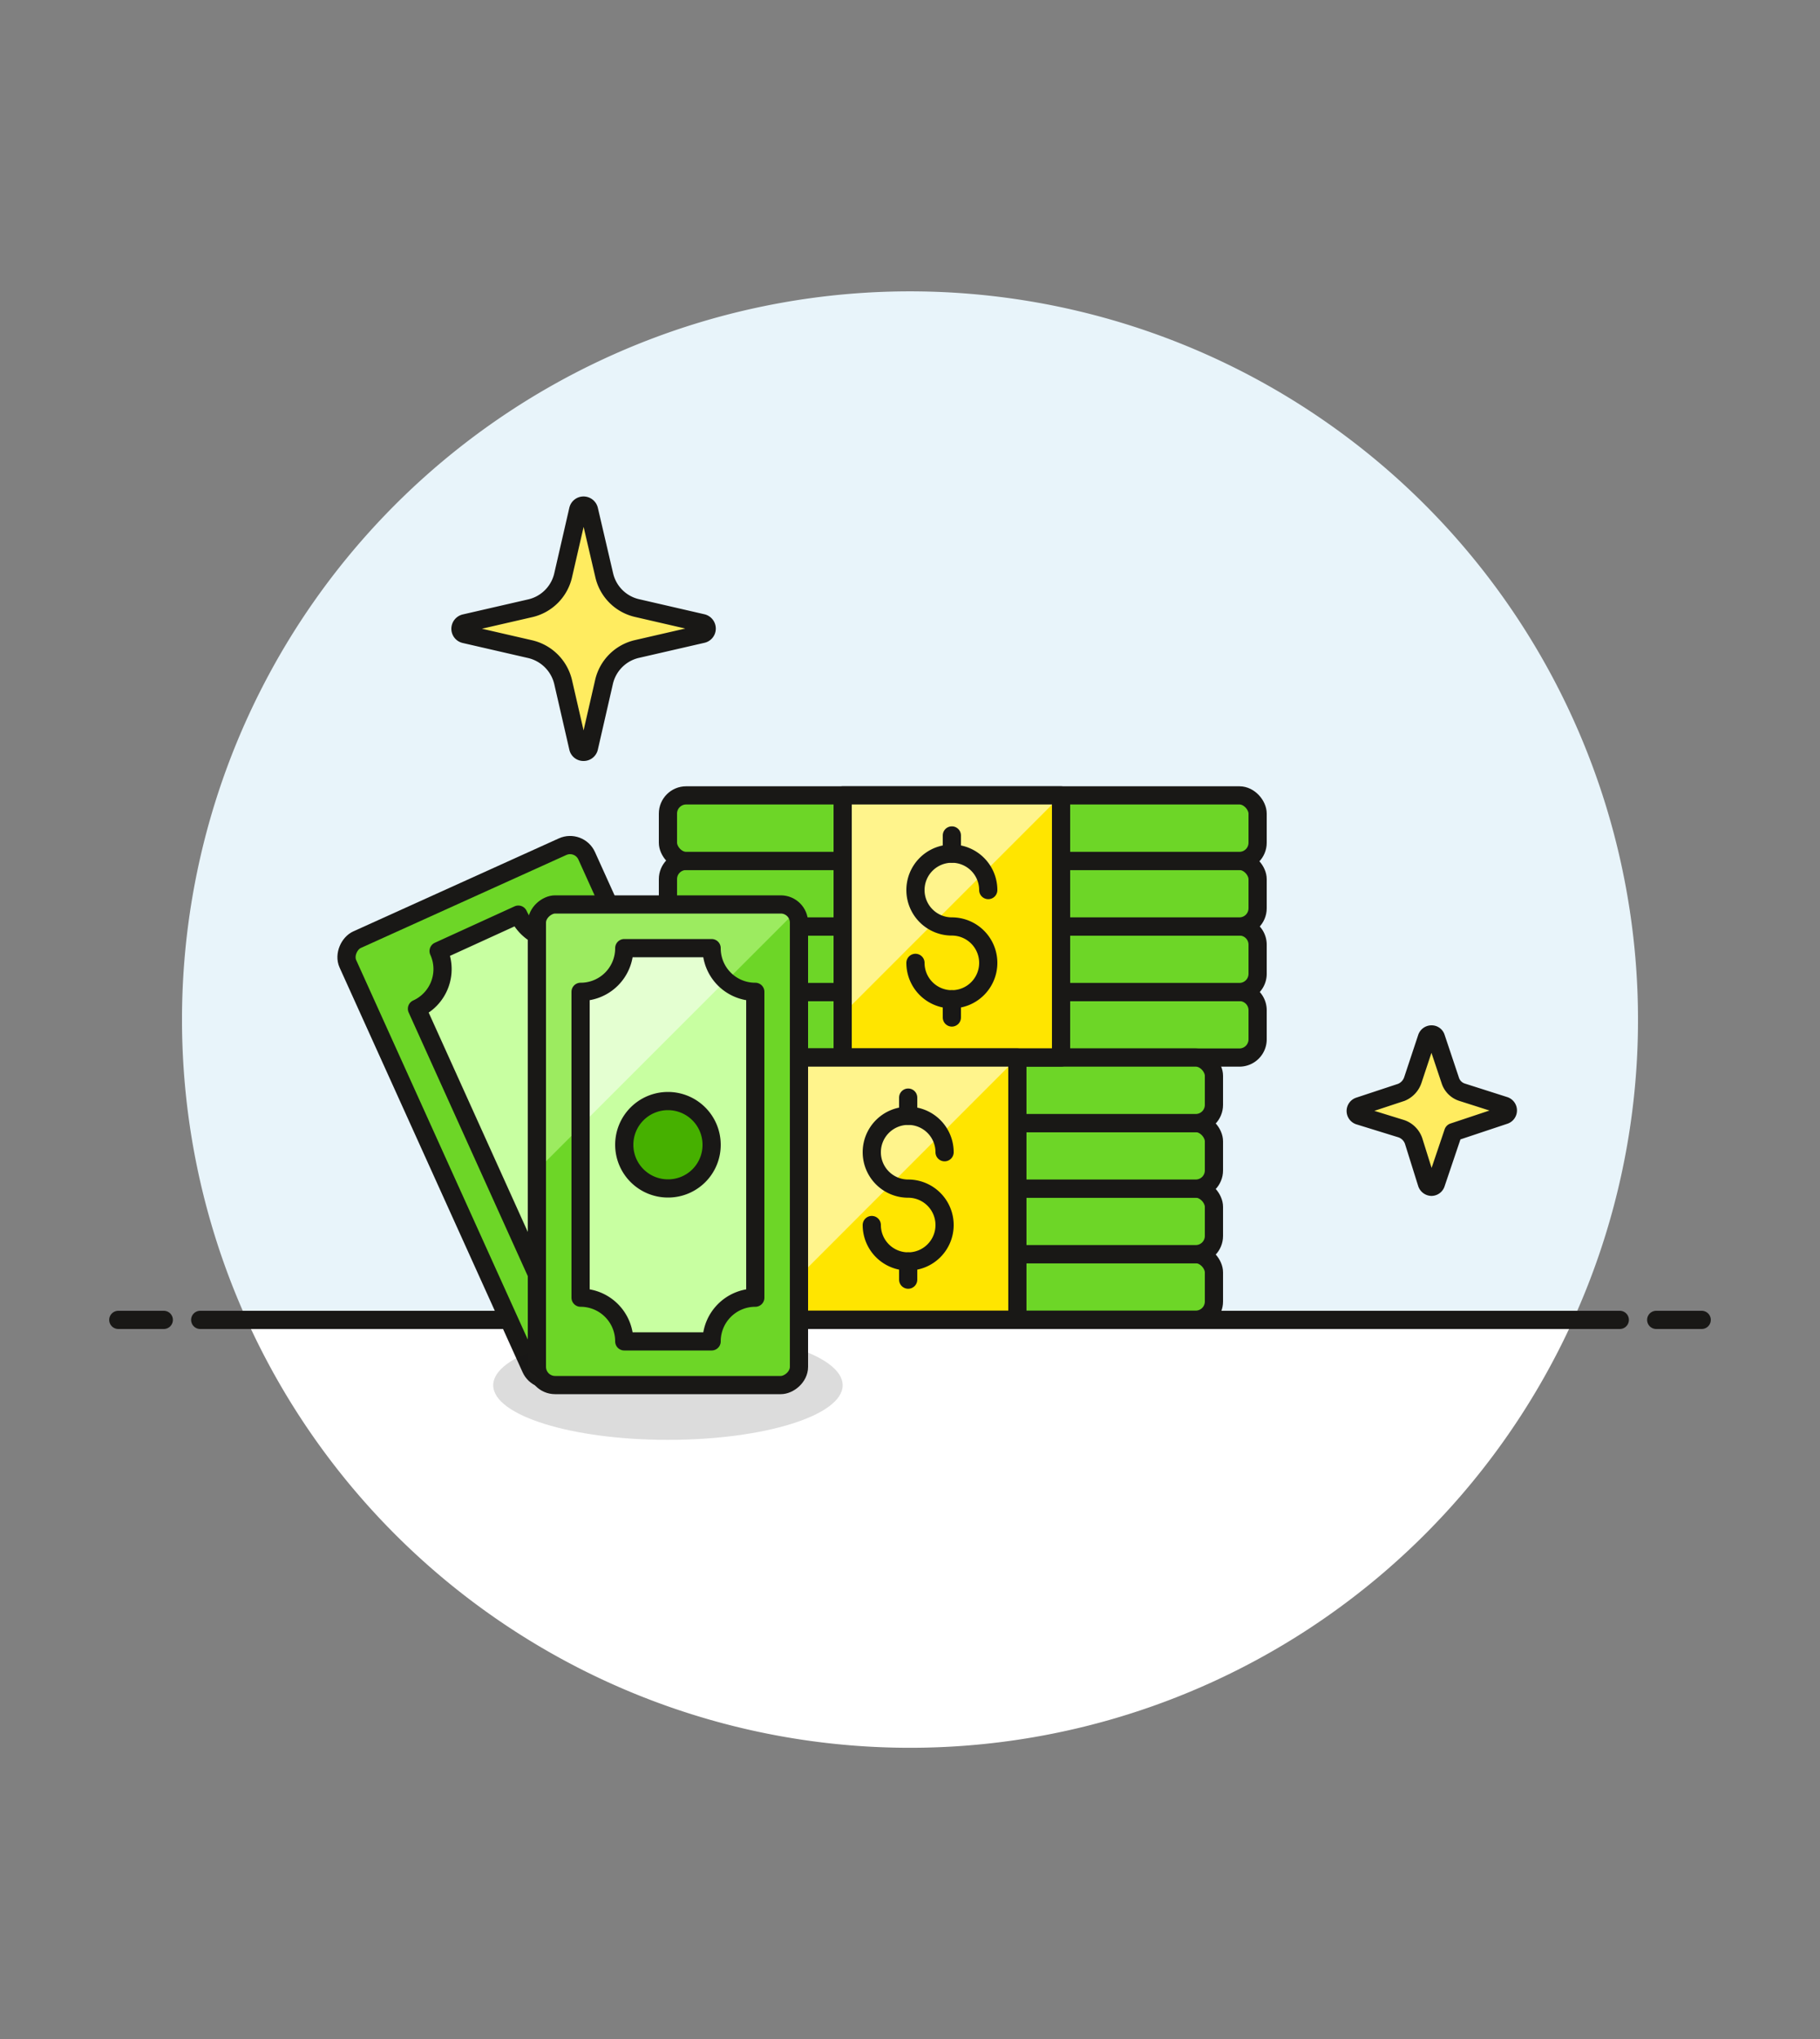 <svg id="Multicolor" xmlns="http://www.w3.org/2000/svg" viewBox="0 0 100 112"><rect x="0" y="0" width="100" height="112" fill="#808080" stroke="none"/><defs><style>.cls-1{fill:#e8f4fa;}.cls-2{fill:#fff;}.cls-3{fill:none;}.cls-14,.cls-3,.cls-4,.cls-7{stroke:#191816;stroke-linecap:round;stroke-linejoin:round;}.cls-4,.cls-8{fill:#6dd627;}.cls-5{fill:#ffe500;}.cls-6{fill:#191816;opacity:0.15;}.cls-10,.cls-7{fill:#c8ffa1;}.cls-9{fill:#9ceb60;}.cls-11{fill:#46b000;}.cls-12{fill:#e4ffd1;}.cls-13{fill:#fff48c;}.cls-14{fill:#ffec60;}</style></defs><title>16- paper-money</title><g id="Background"><g id="New_Symbol_25-3" data-name="New Symbol 25"><path class="cls-1" d="M90,56A40,40,0,1,0,13.56,72.5H86.44A39.85,39.85,0,0,0,90,56Z"/><path class="cls-2" d="M13.56,72.5a40,40,0,0,0,72.88,0Z"/><line class="cls-3" x1="11" y1="72.5" x2="89" y2="72.5"/><line class="cls-3" x1="6.5" y1="72.5" x2="9" y2="72.5"/><line class="cls-3" x1="91" y1="72.5" x2="93.5" y2="72.5"/></g></g><g id="Scene"><rect class="cls-4" x="17.5" y="53.89" width="26.4" height="14.4" rx="1" ry="1" transform="translate(73.71 7.94) rotate(65.66)"/><path class="cls-4" d="M36.7,54.49H68.1a1,1,0,0,1,1,1v1.6a1,1,0,0,1-1,1H37.7a1,1,0,0,1-1-1v-2.6A0,0,0,0,1,36.7,54.49Z"/><path class="cls-4" d="M36.7,50.89H68.1a1,1,0,0,1,1,1v1.6a1,1,0,0,1-1,1H37.7a1,1,0,0,1-1-1v-2.6A0,0,0,0,1,36.7,50.89Z"/><rect class="cls-4" x="36.7" y="47.29" width="32.4" height="3.6" rx="1" ry="1"/><rect class="cls-4" x="36.7" y="43.69" width="32.4" height="3.6" rx="1" ry="1"/><rect class="cls-5" x="46.3" y="43.69" width="12" height="14.4"/><ellipse class="cls-6" cx="36.7" cy="76.09" rx="9.6" ry="3"/><rect class="cls-4" x="34.3" y="68.89" width="32.4" height="3.6" rx="1" ry="1"/><rect class="cls-4" x="34.3" y="65.29" width="32.4" height="3.6" rx="1" ry="1"/><rect class="cls-4" x="34.3" y="61.69" width="32.4" height="3.6" rx="1" ry="1"/><rect class="cls-4" x="34.3" y="58.09" width="32.4" height="3.6" rx="1" ry="1"/><path class="cls-7" d="M33,71.92l4.38-2a2.4,2.4,0,0,1,1.2-3.18l-6.93-15.3a2.4,2.4,0,0,1-3.17-1.2l-4.38,2a2.39,2.39,0,0,1-1.19,3.17l6.92,15.31A2.39,2.39,0,0,1,33,71.92Z"/><rect class="cls-8" x="23.5" y="55.68" width="26.4" height="14.4" rx="1" ry="1" transform="translate(99.58 26.18) rotate(90)"/><path class="cls-9" d="M29.5,50.68V64.29L43.69,50.1a1,1,0,0,0-.79-.42H30.5A1,1,0,0,0,29.5,50.68Z"/><path class="cls-10" d="M34.3,73.68h4.8a2.4,2.4,0,0,1,2.4-2.4V54.48a2.39,2.39,0,0,1-2.4-2.4H34.3a2.39,2.39,0,0,1-2.4,2.4v16.8A2.4,2.4,0,0,1,34.3,73.68Z"/><path class="cls-11" d="M36.7,65.28a2.4,2.4,0,1,1,2.4-2.4A2.39,2.39,0,0,1,36.7,65.28Z"/><path class="cls-3" d="M36.7,65.28a2.4,2.4,0,1,1,2.4-2.4A2.39,2.39,0,0,1,36.7,65.28Z"/><path class="cls-12" d="M39.89,53.85a2.4,2.4,0,0,1-.79-1.77H34.3a2.39,2.39,0,0,1-2.4,2.4v7.36Z"/><path class="cls-3" d="M34.3,73.68h4.8a2.4,2.4,0,0,1,2.4-2.4V54.48a2.39,2.39,0,0,1-2.4-2.4H34.3a2.39,2.39,0,0,1-2.4,2.4v16.8A2.4,2.4,0,0,1,34.3,73.68Z"/><rect class="cls-3" x="23.5" y="55.68" width="26.4" height="14.4" rx="1" ry="1" transform="translate(99.58 26.18) rotate(90)"/><polygon class="cls-13" points="46.3 55.7 58.3 43.7 58.3 43.69 46.3 43.69 46.3 55.7"/><rect class="cls-3" x="46.3" y="43.69" width="12" height="14.4"/><rect class="cls-5" x="43.9" y="58.09" width="12" height="14.4"/><polygon class="cls-13" points="43.9 70.11 55.9 58.1 55.9 58.09 43.9 58.09 43.9 70.11"/><rect class="cls-3" x="43.9" y="58.09" width="12" height="14.4"/><path class="cls-14" d="M33.19,37.45a2.41,2.41,0,0,1,1.8-1.8l3.61-.83a.3.3,0,0,0,.23-.29.31.31,0,0,0-.23-.3L35,33.4a2.4,2.4,0,0,1-1.8-1.8L32.36,28a.31.31,0,0,0-.3-.23.3.3,0,0,0-.29.23l-.83,3.61a2.41,2.41,0,0,1-1.8,1.8l-3.61.83a.31.31,0,0,0-.23.3.3.3,0,0,0,.23.29l3.61.83a2.43,2.43,0,0,1,1.8,1.8l.83,3.61a.29.29,0,0,0,.29.23.3.3,0,0,0,.3-.23Z"/><path class="cls-14" d="M79.85,62.19l2.82-.94a.27.27,0,0,0,.18-.26.27.27,0,0,0-.18-.25L80.35,60a1,1,0,0,1-.67-.67L78.9,57a.25.25,0,0,0-.25-.18.27.27,0,0,0-.25.18l-.77,2.32A1.11,1.11,0,0,1,77,60l-2.33.77a.27.27,0,0,0-.18.25.27.27,0,0,0,.18.26L77,62a1.09,1.09,0,0,1,.67.67L78.4,65a.28.28,0,0,0,.25.19A.26.26,0,0,0,78.9,65Z"/><line class="cls-3" x1="52.3" y1="54.89" x2="52.3" y2="55.89"/><line class="cls-3" x1="52.3" y1="45.89" x2="52.3" y2="46.89"/><path class="cls-3" d="M50.3,52.89a2,2,0,1,0,2-2,2,2,0,1,1,2-2"/><line class="cls-3" x1="49.9" y1="69.29" x2="49.9" y2="70.29"/><line class="cls-3" x1="49.9" y1="60.29" x2="49.9" y2="61.29"/><path class="cls-3" d="M47.9,67.29a2,2,0,1,0,2-2,2,2,0,1,1,2-2"/></g></svg>